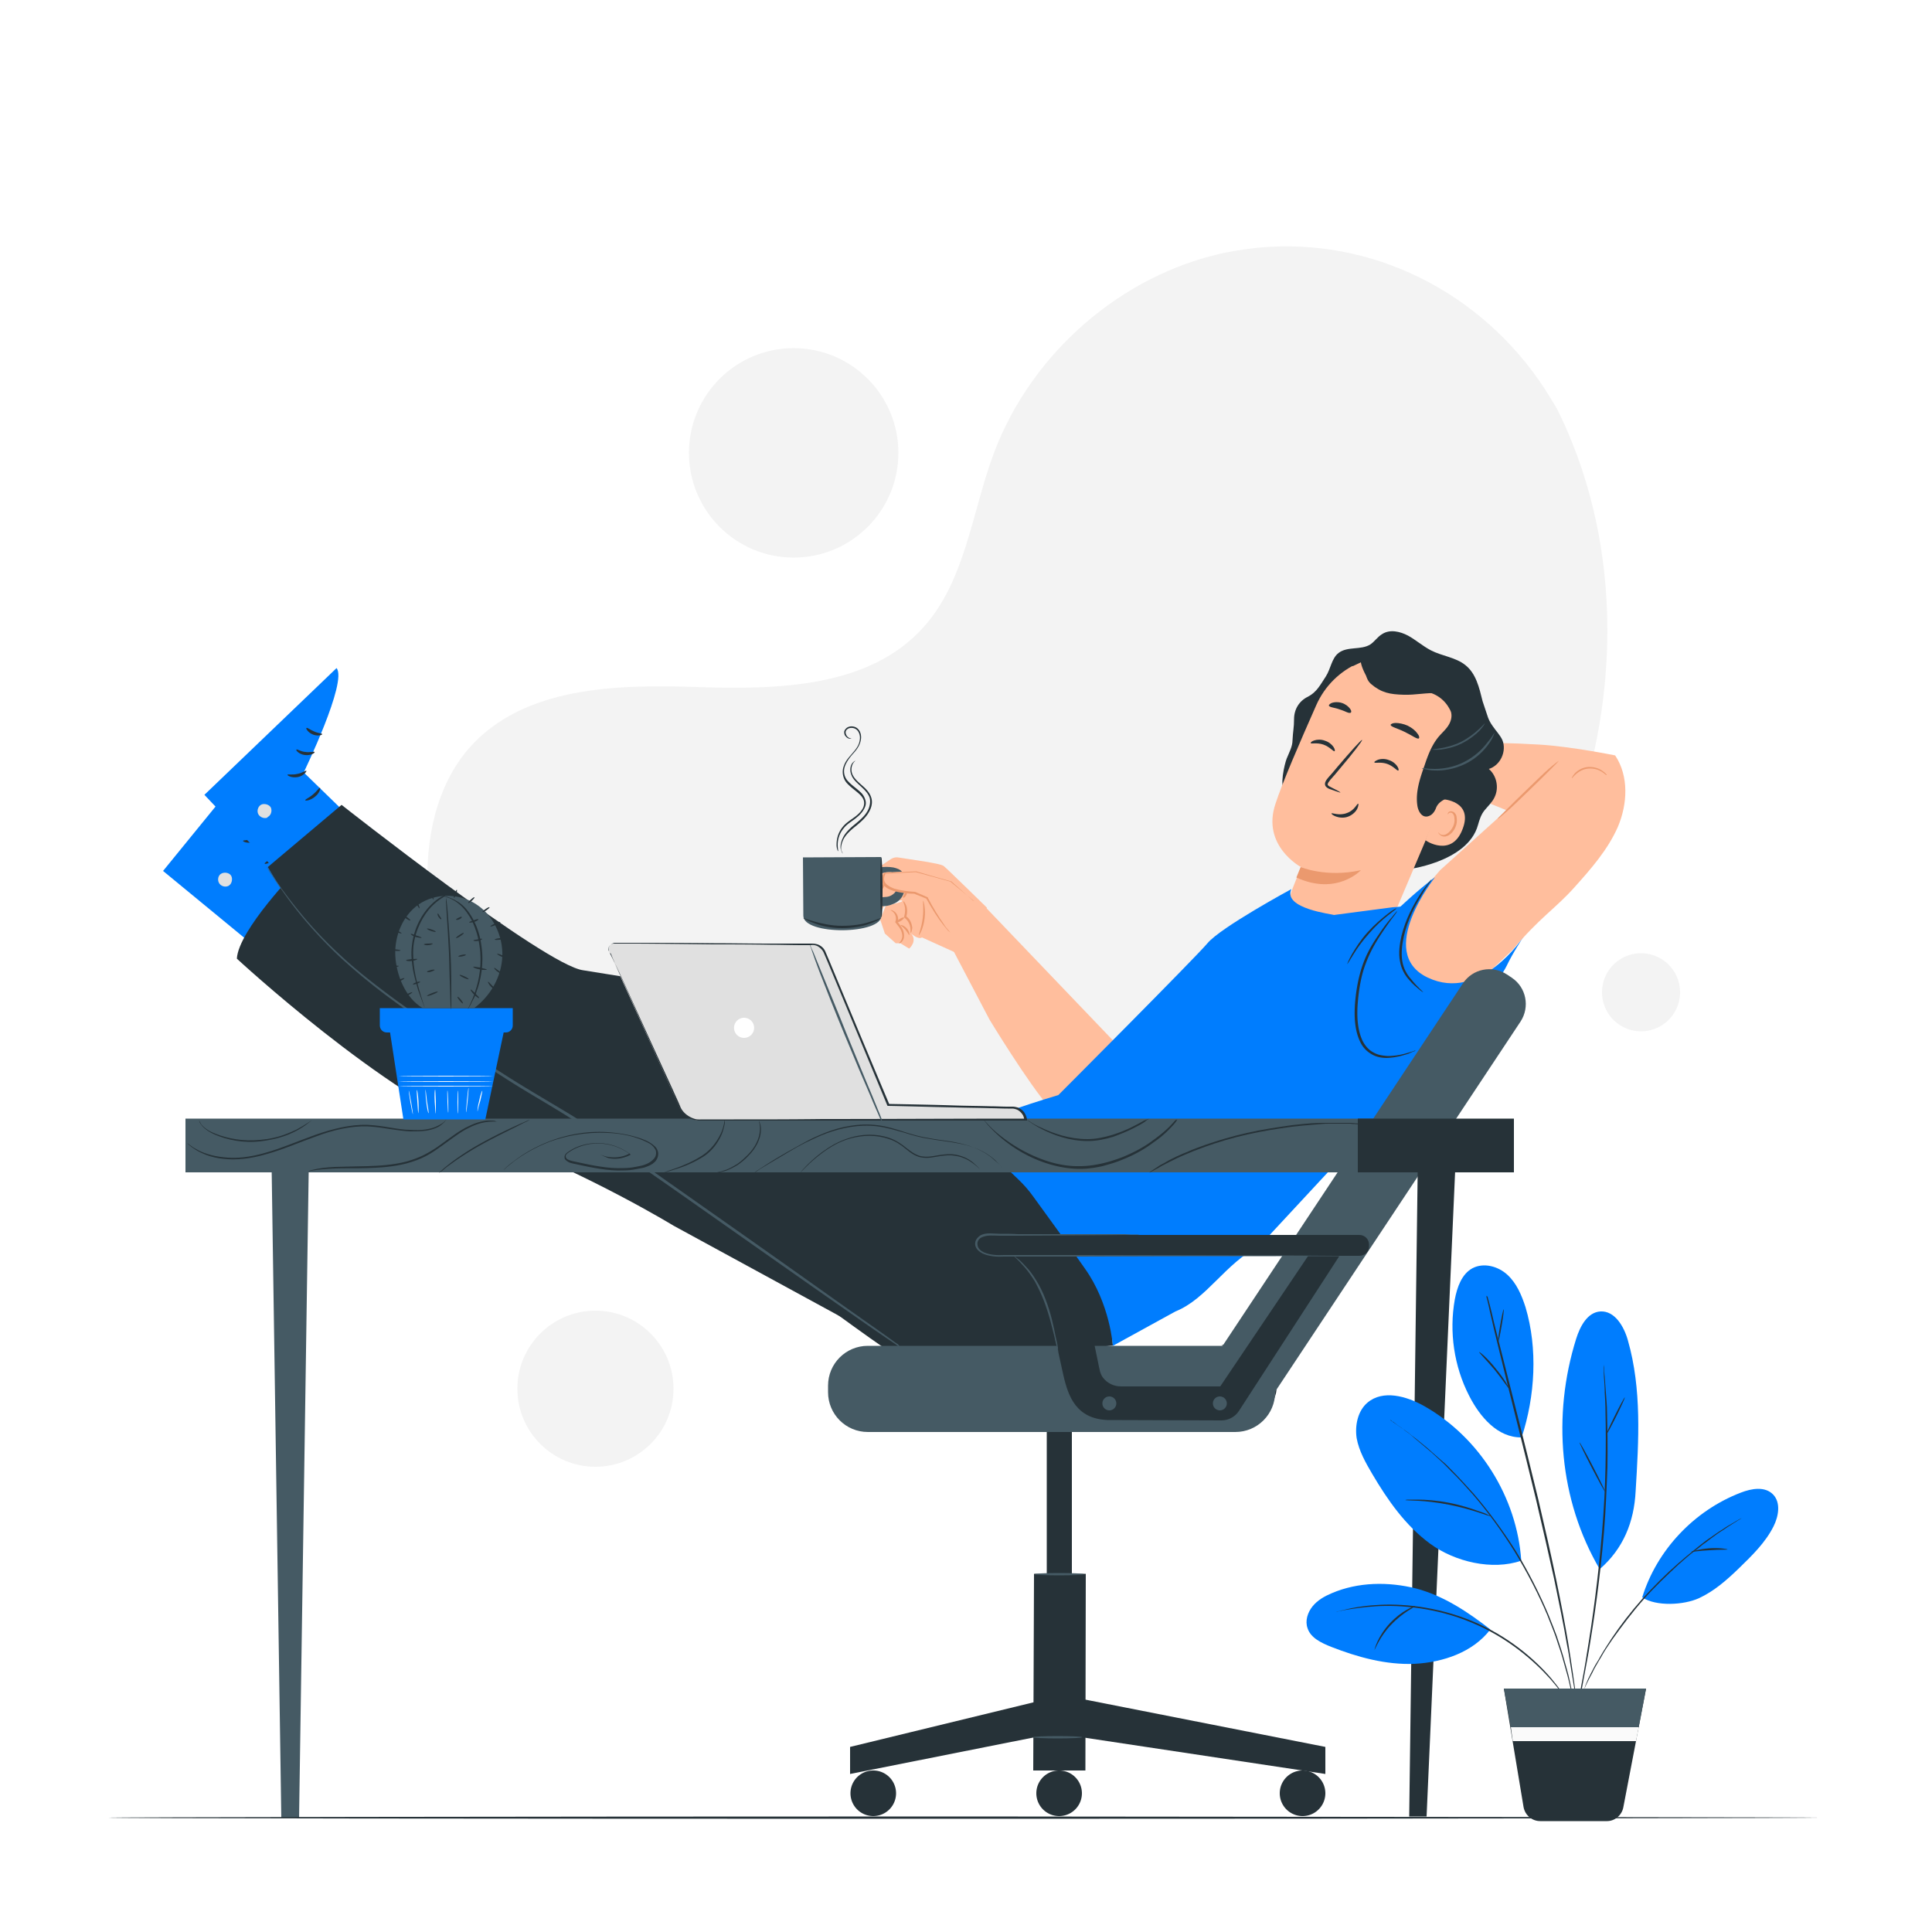 <svg xmlns="http://www.w3.org/2000/svg" xmlns:xlink="http://www.w3.org/1999/xlink" width="300" height="300" fill="none"><path fill="#F3F3F3" d="m241.8 63.54-1.08-1.8c-9.3-15.3-26.04-24.48-43.74-23.4-2.28.12-4.56.48-6.78.9-16.08 3.42-30.06 15.6-35.88 31.14-3.42 9.18-4.38 19.68-10.86 26.94-8.4 9.48-22.74 9.78-35.28 9.36-12.54-.42-26.88-.06-35.28 9.42-5.22 5.94-6.9 14.4-6.48 22.38 1.14 21.06 15.84 39.96 34.5 49.32s40.68 10.2 61.14 6.06c28.62-5.76 55.86-21.66 72.24-46.14 16.5-24.36 20.64-57.72 7.5-84.18Z"/><path fill="#F3F3F3" d="M123.24 86.58c8.981 0 16.26-7.28 16.26-16.26s-7.279-16.26-16.26-16.26c-8.98 0-16.26 7.28-16.26 16.26s7.28 16.26 16.26 16.26Z"/><path fill="#F3F3F3" d="M92.46 227.76c6.694 0 12.12-5.426 12.12-12.12 0-6.694-5.427-12.12-12.12-12.12-6.694 0-12.12 5.426-12.12 12.12 0 6.694 5.426 12.12 12.12 12.12Z"/><path fill="#F3F3F3" d="M254.82 160.14a6.06 6.06 0 1 0 0-12.12 6.06 6.06 0 0 0 0 12.12Z"/><path fill="#FFBE9D" d="M234.84 147.54c4.2-5.04 6.66-6.42 9.66-9.78 2.58-2.88 5.16-5.82 6.72-9.36 1.5-3.54 1.74-7.86-.42-11.1 0 0-6.78-1.38-11.76-1.68-5.04-.3-7.38-.24-7.38-.24l-2.76 8.4 5.04 2.04-10.32 9.3-8.16 9.48 4.02 11.7 5.46.48 9.9-9.24Z"/><path fill="#EB996E" d="M242.04 118.14c0 .06-.48.54-1.32 1.38-.9.9-2.04 2.04-3.3 3.24-1.32 1.26-2.46 2.4-3.36 3.18-.9.78-1.44 1.26-1.5 1.2 0-.06.48-.54 1.32-1.38.9-.9 2.04-2.04 3.3-3.24 1.32-1.26 2.46-2.4 3.36-3.18.9-.78 1.5-1.2 1.5-1.2Z"/><path fill="#EB996E" d="M249.48 120.36c-.06.06-.3-.24-.78-.54-.48-.3-1.2-.54-2.04-.48-.84.06-1.5.48-1.92.84-.42.36-.6.66-.66.66-.06 0 .12-.36.48-.78.42-.42 1.14-.9 2.04-.96.9-.06 1.74.24 2.22.6.54.36.72.66.66.66Z"/><path fill="#263238" d="M231.181 119.4c1.8-.54 2.82-2.76 2.1-4.5-.36-.78-1.02-1.44-1.5-2.16-.3-.42-.54-.84-.72-1.32l-.84-2.52c-.54-2.16-1.02-4.32-2.7-5.64-1.5-1.2-3.6-1.38-5.34-2.28-1.26-.66-2.34-1.62-3.54-2.28-1.26-.66-2.82-1.02-4.02-.24-.72.42-1.2 1.2-1.86 1.62-1.44.9-3.54.24-4.92 1.32-1.08.84-1.2 2.46-1.98 3.66-.84 1.26-1.38 2.4-2.76 3.12-1.38.66-2.16 1.98-2.16 3.48 0 1.32-.18 1.92-.24 3.3 0 .96-.54 1.92-.9 2.82-.36.9-1.14 4.38-.3 4.92l9.06 4.08c2.88 2.82 5.82 5.7 9.54 7.2l.72.96c-.84.12 9.06-.9 10.68-6.84.24-.84.48-1.62 1.02-2.28.54-.66 1.2-1.26 1.56-2.04.72-1.5.3-3.36-.9-4.38Z"/><path fill="#263238" d="M221.641 129.42c1.86-2.22 3.72-4.38 5.16-6.9 1.44-2.46 2.52-5.28 2.58-8.1 0-.42-.12-3.48-.54-3.6-.3-.06-.54 2.58-.78 2.76-2.34 1.8-3.9 4.5-4.8 7.32-.9 2.88-1.38 5.58-1.62 8.52Z"/><path fill="#FFBE9D" d="M203.76 147.9c4.14 1.62 12.54-5.46 12.54-5.46l9.78-23.04c2.94-6.6 1.62-13.8-5.04-16.56l-.66-.24c-6.36-2.22-13.32.78-16.02 6.96-2.52 5.7-5.28 12.06-6.3 15.24-2.22 6.54 3.96 9.84 3.96 9.84s-.6 1.5-1.32 3.36c-1.74 4.26 1.32 9.36 3.06 9.9Z"/><path fill="#EB996E" d="M201.961 134.64s4.02 1.68 9.36.48c0 0-3.72 4.02-10.02 1.14l.66-1.62Z"/><path fill="#263238" d="M203.521 115.38c.06.18.96-.12 1.98.24s1.559 1.14 1.739 1.02c.06-.06.061-.3-.179-.66-.24-.36-.721-.78-1.321-.96-.6-.24-1.259-.18-1.619-.06-.42.12-.6.3-.6.42Z"/><path fill="#263238" d="M213.42 118.38c.06.18.96-.12 1.98.24s1.56 1.14 1.74 1.02c.06-.06.06-.3-.18-.66-.24-.36-.72-.78-1.32-.96a2.53 2.53 0 0 0-1.62-.06c-.48.18-.66.36-.6.42Z"/><path fill="#263238" d="M208.14 123.06c0-.06-.54-.36-1.5-.84-.24-.12-.48-.24-.48-.42s.18-.42.42-.72c.48-.54.96-1.08 1.44-1.68 2.04-2.4 3.6-4.44 3.48-4.5-.12-.06-1.8 1.8-3.84 4.2-.48.6-.96 1.14-1.44 1.68-.18.24-.48.54-.48.96 0 .24.12.42.3.54.12.12.3.18.42.24 1.08.36 1.68.6 1.68.54Z"/><path fill="#263238" d="M210.9 124.8c-.18-.06-.54 1.02-1.74 1.44-1.2.48-2.34-.06-2.4.06-.06.06.18.3.66.48.48.18 1.26.3 1.98 0s1.2-.84 1.38-1.26c.18-.42.18-.72.12-.72Z"/><path fill="#263238" d="M215.94 112.56c0 .3 1.08.54 2.16 1.08 1.14.54 1.98 1.2 2.22 1.02.12-.12.06-.42-.24-.78-.3-.42-.78-.84-1.5-1.2-.66-.3-1.38-.42-1.86-.42-.48 0-.78.18-.78.3Z"/><path fill="#263238" d="M206.341 109.56c.12.3.9.3 1.68.6.84.24 1.5.72 1.74.48.12-.12.06-.36-.18-.66-.24-.3-.66-.66-1.26-.84-.6-.18-1.14-.12-1.5 0-.3.12-.48.3-.48.42Z"/><path fill="#FFBE9D" d="M223.861 124.08c.12 0 4.98.24 3.24 4.68-1.68 4.44-5.76 1.8-5.76 1.68.06-.18 2.52-6.36 2.52-6.36Z"/><path fill="#EB996E" d="m223.32 129.24.18.18c.12.12.3.24.6.24.54 0 1.2-.6 1.56-1.38.18-.42.24-.84.18-1.2 0-.36-.12-.66-.36-.84-.24-.12-.42-.06-.54.06-.12.12-.12.18-.12.18s-.06-.12.06-.3c.06-.06.12-.18.3-.18.12-.06.3 0 .48.06.36.18.54.6.54 1.02.06.42 0 .9-.18 1.32-.36.9-1.14 1.56-1.86 1.5-.36-.06-.54-.24-.66-.36-.18-.18-.18-.3-.18-.3Z"/><path fill="#263238" d="M210.06 103.44c-.54-.66 2.52-2.16 4.56-2.22 3.12-.18 7.44.72 9.6 2.34 2.58 1.98 4.44 4.44 4.86 7.68.42 3.24-.24 6.6-1.56 9.6-.42.9-.9 1.86-1.68 2.46-1.02.72-2.4.9-2.88 2.22-.18.48-.54.96-.96 1.14-1.14.54-1.8-.66-1.92-1.62-.3-2.1.42-4.2 1.14-6.24.48-1.44 1.02-2.88 1.92-4.08.48-.66 1.14-1.2 1.62-1.86.48-.66.78-1.5.54-2.34-.06-.12-.12-.3-.24-.48a5.127 5.127 0 0 0-4.2-2.7c-2.82-.12-7.56-.48-8.34-1.74-1.14-1.86-1.2-2.76-1.2-2.76l-1.26.6Z"/><path fill="#263238" d="M224.22 102.84c-2.1-1.74-4.86-2.82-7.62-2.52-1.44.12-2.94.72-3.84 1.86-.9 1.14-.96 3 .06 3.96l.06.06c1.62 1.38 2.94 1.62 5.1 1.68 1.8.06 3.6-.36 5.34-.24 1.92.12 3.78.78 5.28 1.92-.78-2.52-2.28-4.92-4.38-6.72Z"/><path fill="#455A64" d="M230.58 112.32s-.24.48-.84 1.14c-.6.6-1.56 1.38-2.76 1.98-1.2.6-2.4.84-3.24.96-.84.06-1.38 0-1.38 0 0-.12 2.16-.06 4.5-1.2 2.34-1.2 3.66-2.94 3.72-2.88Z"/><path fill="#455A64" d="M232.081 113.76s-.06.18-.18.48-.36.78-.72 1.26c-.72 1.02-1.92 2.28-3.66 3.12-1.74.84-3.48 1.08-4.74 1.02-.6 0-1.14-.12-1.44-.18-.36-.06-.54-.12-.54-.18s.78.12 1.98.12 2.94-.24 4.56-1.08c1.68-.84 2.88-2.04 3.6-3 .78-.9 1.08-1.56 1.14-1.56Z"/><path fill="#FFBE9D" d="m173.821 162.6-21.24-22.2-4.56 7.2 5.64 10.74s6.12 10.08 9.3 13.62c3.18 3.54 3.42 2.76 3.42 2.76l7.44-12.12Z"/><path fill="#FFBE9D" d="M144.72 133.98c-.06-.06-3.78-.6-5.28-.84-.36-.06-.78.06-1.08.24l-2.22 1.5-1.86 3.9.54.36-.54 3.48s.9.96 1.8-.12 1.62-2.64 1.62-2.64l2.4-.06-.12.24-2.46.66-.84 2.1.72 2.16 1.68 1.5h.72l1.38.84s1.38-1.2.24-2.4c0 0 1.14 1.08 1.74.66l5.04 2.28 3.96-3.84 1.08-3.06s-6.3-6.18-6.72-6.48c-.36-.24-1.8-.48-1.8-.48Z"/><path fill="#EB996E" d="M141.421 144.84c-.06 0 0-.3-.06-.78-.06-.42-.3-1.08-.84-1.5-.06 0-.06-.06-.06-.06l-.12-.06.06-.12c.18-.66.18-1.26.06-1.68-.12-.42-.24-.66-.18-.72 0 0 .24.18.42.66.18.42.24 1.14 0 1.86l-.06-.18c.06 0 .06.06.12.06.66.48.84 1.26.9 1.74-.06.54-.18.78-.24.78Z"/><path fill="#EB996E" d="M139.621 146.46c-.06-.06.3-.24.42-.72.18-.48 0-1.26-.54-1.92-.12-.18-.3-.36-.42-.54l-.06-.06v-.06c.24-.6 0-1.2-.24-1.44-.24-.3-.54-.36-.48-.42 0 0 .3 0 .66.3.36.3.66.96.42 1.68v-.12c.12.18.3.36.42.54.24.36.48.72.54 1.14.06.36.06.78-.06 1.02-.24.54-.66.66-.66.6Z"/><path fill="#EB996E" d="M139.906 142.992c.308-.195.515-.42.462-.505-.053-.084-.346.006-.654.2-.309.195-.516.42-.463.504.053.085.346-.005.655-.199Z"/><path fill="#EB996E" d="M141.18 145.2c-.06 0-.24-.42-.6-.84s-.78-.66-.72-.72c0-.06.54.06.96.54.42.48.42 1.02.36 1.02Z"/><path fill="#EB996E" d="M142.68 145.2c-.06-.06.42-1.14.6-2.64.18-1.44 0-2.64.06-2.7.06 0 .42 1.2.24 2.7-.18 1.62-.84 2.7-.9 2.64Z"/><path fill="#EB996E" d="M137.58 136.62c.06 0 0 .24-.12.6s-.3.78-.72 1.2c-.36.42-.9.66-1.26.72-.36.06-.6-.06-.6-.12s.24 0 .54-.12c.3-.06.72-.3 1.08-.72.36-.36.54-.78.72-1.14.18-.24.3-.42.36-.42Z"/><path fill="#EB996E" d="M140.22 139.38c-.06-.06.06-.24.18-.48s.24-.42.36-.42c.06 0 .12.3-.06.54-.18.36-.42.42-.48.36Z"/><path fill="#455A64" d="m124.681 133.14.06 9.06c0 3.06 12.3 2.94 12.12-.06 0-.18-.06-9.06-.06-9.06l-12.12.06Z"/><path fill="#455A64" d="M136.56 134.7c.72-.12 1.44-.12 2.16 0 .54.12 1.08.3 1.38.72.24.36.3.78.36 1.2.06.78.12 1.62-.24 2.34-.3.66-.9 1.2-1.62 1.44-.66.3-1.44.36-2.16.3v-1.38c.42 0 .84 0 1.32-.06.42-.06.84-.3 1.14-.6.48-.54.54-1.32.48-2.04 0-.3-.06-.6-.24-.78-.24-.3-.66-.42-1.08-.42-.54 0-1.02.12-1.5.3"/><path fill="#263238" d="M132.3 114.6s-.06.06-.24.12c-.18 0-.48-.06-.72-.36a.76.76 0 0 1-.24-.54c-.06-.24.06-.48.24-.66.36-.42 1.08-.48 1.62-.18.6.36.84 1.14.72 1.86-.12.78-.54 1.44-1.08 2.04-.54.6-1.08 1.26-1.38 2.04-.3.78-.18 1.74.48 2.4.6.66 1.38 1.14 2.04 1.8.3.3.54.72.66 1.2s0 .9-.24 1.32c-.42.78-1.08 1.26-1.62 1.68-.6.42-1.14.78-1.5 1.26-.78.9-.96 1.92-.96 2.58 0 .66.12 1.02.06 1.02 0 0-.06-.06-.12-.24a2.35 2.35 0 0 1-.12-.78c0-.66.12-1.74.96-2.76.36-.48.96-.9 1.56-1.32.6-.42 1.2-.9 1.56-1.56.18-.36.24-.72.18-1.08-.06-.36-.3-.72-.6-1.02-.6-.6-1.38-1.08-2.04-1.8-.66-.72-.84-1.86-.48-2.7.3-.9.96-1.5 1.44-2.1.54-.6.96-1.26 1.02-1.92.12-.66-.12-1.38-.6-1.68-.48-.3-1.08-.24-1.38.06-.36.3-.18.78 0 1.02s.48.36.6.36.18-.06.18-.06Z"/><path fill="#FFBE9D" d="m137.4 135.48 4.8-.24 5.46 1.56 6.78 5.82s-5.16 3.84-6.9 2.16c-1.68-1.68-3.66-5.4-3.66-5.4l-1.92-.84c.06 0-6.3 0-4.56-3.06Z"/><path fill="#EB996E" d="M151.321 139.92s-.12-.06-.3-.18c-.18-.18-.42-.36-.72-.6-.66-.54-1.62-1.32-2.7-2.22h.06c-1.56-.42-3.42-.96-5.46-1.5h.06c-1.5.06-3.12.18-4.8.24l.12-.06s0 .06-.06.06c-.3.48-.36 1.08 0 1.5.36.42.9.66 1.38.84 1.08.3 2.16.42 3.12.48h.06c.66.3 1.32.54 1.92.84h.06v.06c.9 1.74 1.8 3.12 2.46 4.08.3.48.6.84.78 1.02.18.24.3.36.3.36s-.12-.12-.36-.3c-.18-.24-.48-.54-.84-1.02-.72-.9-1.62-2.28-2.58-4.02l.06.06c-.6-.24-1.26-.54-1.92-.78h.06c-1.02 0-2.1-.12-3.24-.42-.54-.18-1.14-.42-1.56-.9-.18-.24-.3-.6-.3-.9 0-.36.12-.66.3-.9 0 0 0-.06.06-.06l.06-.06h.12c1.68-.06 3.3-.18 4.8-.24 2.04.6 3.9 1.14 5.46 1.56 1.08.96 1.98 1.74 2.64 2.34.3.24.54.48.72.66.18-.06.24.06.24.06Z"/><path fill="#263238" d="M136.8 142.56s-.12.12-.42.3c-.12.06-.3.18-.54.24-.18.12-.42.18-.72.3-1.08.42-2.64.72-4.38.72-1.74 0-3.3-.36-4.32-.78-.54-.18-.96-.36-1.26-.54-.3-.12-.42-.24-.42-.24 0-.06.66.24 1.74.54 1.08.3 2.58.66 4.26.66 1.68 0 3.24-.24 4.26-.6 1.14-.3 1.74-.66 1.8-.6Z"/><path fill="#263238" d="M136.879 142.441c.1 0 .172-2.096.162-4.681-.01-2.584-.099-4.679-.198-4.679-.099.001-.172 2.096-.162 4.681.01 2.585.099 4.68.198 4.679Z"/><path fill="#263238" d="M130.861 132.54s-.06-.06-.12-.18-.12-.3-.18-.48c-.12-.42 0-1.14.36-1.86.36-.72 1.08-1.44 1.92-2.1.78-.66 1.74-1.44 2.1-2.52.18-.54.24-1.14.06-1.62-.18-.48-.54-.9-.9-1.26-.72-.72-1.56-1.32-1.86-2.1-.36-.78-.18-1.5.06-1.86.12-.18.3-.3.36-.36.12-.06.18-.06.18-.06s-.24.12-.42.48a1.93 1.93 0 0 0 0 1.74c.36.72 1.08 1.26 1.86 1.98.36.36.78.84.96 1.38.24.6.18 1.26-.06 1.86-.48 1.2-1.44 1.98-2.22 2.64-.84.66-1.5 1.26-1.92 1.98-.36.66-.48 1.32-.42 1.74.12.36.24.54.24.6Z"/><path fill="#007DFE" d="m51.9 138.72-11.7-8.82s5.04-14.82 3.06-16.68l-17.94 22.02 17.64 14.52 8.94-11.04Z"/><path fill="url(#a)" d="M25.273 113.145h26.64v36.72h-26.64z"/><path fill="#E0E0E0" d="M35.64 137.46c-.48.36-1.2.24-1.56-.24-.36-.48-.24-1.2.18-1.5.48-.36 1.32-.24 1.62.24.3.48.12 1.32-.36 1.56"/><path fill="url(#b)" d="M25.273 113.145h18.72v23.616h-18.72z"/><path fill="#263238" d="M40.62 129.6c-.12-.06-.6.42-1.38.66-.78.24-1.44.18-1.5.3-.06.12.72.48 1.68.18.9-.3 1.32-1.08 1.2-1.14Z"/><path fill="#263238" d="M41.52 126.54c-.06-.12-.66.18-1.38.18-.78 0-1.32-.3-1.38-.18-.12.06.48.66 1.38.66.96 0 1.5-.6 1.38-.66Z"/><path fill="#263238" d="M39.84 122.94c-.12.06.3.66 1.14.9.84.18 1.44-.12 1.38-.24-.06-.12-.6-.06-1.26-.24s-1.14-.54-1.26-.42Z"/><path fill="#263238" d="M43.08 131.94c-.12-.06-.36.6-.9 1.14-.54.6-1.14.9-1.08 1.02 0 .12.78 0 1.44-.72.6-.66.66-1.44.54-1.44Z"/><path fill="#007DFE" d="m57.66 130.14-10.5-10.2s6.84-14.1 5.1-16.2l-20.52 19.68 15.66 16.56 10.26-9.84Z"/><path fill="#E0E0E0" d="M41.64 126.9c-.48.3-1.2.06-1.5-.42-.3-.48-.12-1.2.36-1.5.48-.3 1.32-.06 1.56.42.24.54 0 1.32-.6 1.5"/><path fill="url(#c)" d="M31.608 103.641h21.024v21.456H31.608z"/><path fill="#263238" d="M47.58 119.7c-.12-.12-.66.36-1.44.48-.78.18-1.44 0-1.5.12-.06.12.66.54 1.62.36.9-.18 1.38-.9 1.32-.96Z"/><path fill="#263238" d="M48.84 116.76c-.06-.12-.66.12-1.44 0-.72-.06-1.26-.48-1.38-.36-.12.06.36.72 1.32.84.96.12 1.62-.36 1.5-.48Z"/><path fill="#263238" d="M47.58 113.04c-.12.06.24.72 1.02 1.02.78.3 1.44.06 1.44-.06s-.6-.12-1.26-.42c-.6-.24-1.08-.66-1.2-.54Z"/><path fill="#263238" d="M49.68 122.34c-.12-.06-.48.54-1.08 1.02-.6.54-1.2.72-1.2.9 0 .12.78.06 1.5-.54.78-.6.9-1.38.78-1.38Z"/><path fill="#263238" d="M53.04 124.98s31.56 24.9 37.5 25.68l6.72 1.08 13.5 5.82 41.7 21.96 13.08 9.12 6.72 12.66.54 7.62s-30.18 3.66-34.62.96c-4.44-2.7-42.48-31.14-44.46-33.36-1.98-2.22-37.86-17.28-52.14-41.88l11.46-9.66Z"/><path fill="#263238" d="M36.78 148.86s22.92 21.24 38.94 27.42c16.02 6.18 28.86 14.04 28.86 14.04l26.88 14.64 34.56-15.6-6.84-12.24-56.1-13.2-56.94-28.86s-9.12 9.36-9.36 13.8Z"/><path fill="#263238" d="M150.54 195.84c2.58-4.68 8.04-7.62 13.38-7.2Z"/><path fill="#263238" d="M153.6 183.42c1.02 2.94-.06 6.48-2.52 8.46Z"/><path fill="#455A64" d="M133.74 169.32s.24.06.66.3c.42.18.96.48 1.68.84 1.44.78 3.36 1.86 5.4 3.12 2.1 1.26 3.9 2.52 5.22 3.42.66.48 1.2.84 1.56 1.14.36.3.54.42.54.42s-.24-.12-.6-.36c-.42-.3-.96-.6-1.62-1.02-1.32-.9-3.18-2.04-5.28-3.36-2.1-1.26-3.96-2.4-5.34-3.18-.66-.36-1.2-.72-1.62-.96-.36-.18-.6-.36-.6-.36Z"/><path fill="#455A64" d="M139.8 209.22s-.12-.06-.3-.18-.42-.3-.78-.54c-.72-.48-1.68-1.14-3-2.04-2.58-1.8-6.3-4.38-10.92-7.62s-10.08-7.08-16.14-11.34c-3.06-2.16-6.24-4.38-9.54-6.66-1.68-1.14-3.36-2.34-5.04-3.54-1.68-1.2-3.42-2.4-5.28-3.54-3.6-2.28-7.26-4.32-10.68-6.54-3.42-2.16-6.6-4.38-9.66-6.54-3-2.16-5.94-4.2-8.58-6.18a94.401 94.401 0 0 1-7.08-5.88c-4.08-3.84-6.96-7.44-8.76-10.02-.48-.66-.84-1.2-1.2-1.74-.36-.48-.6-.96-.84-1.26-.24-.36-.36-.6-.48-.78-.12-.18-.18-.3-.18-.3s.06.06.18.24.3.42.54.78c.24.36.48.78.84 1.26s.72 1.08 1.2 1.68c1.86 2.52 4.68 6.12 8.82 9.9 2.04 1.92 4.44 3.84 7.08 5.82 2.64 1.98 5.52 3.96 8.58 6.12 3.06 2.1 6.24 4.32 9.66 6.48 3.36 2.16 7.02 4.26 10.68 6.48 1.8 1.14 3.6 2.34 5.28 3.54 1.68 1.2 3.36 2.4 5.04 3.54 3.3 2.34 6.48 4.56 9.54 6.72 6.06 4.26 11.52 8.1 16.08 11.34 4.56 3.24 8.28 5.88 10.86 7.68 1.26.9 2.28 1.62 2.94 2.1.3.24.6.42.78.54.3.36.36.48.36.48Z"/><path fill="#007DFE" d="M200.521 138.06s-10.98 5.94-13.02 8.4c-1.92 2.28-23.16 23.58-23.16 23.58s-13.74 4.08-13.2 5.22c.96 2.1 4.86 5.88 6.9 7.8.9.84 1.74 1.8 2.46 2.82 1.74 2.4 5.16 7.08 7.92 11.04 3.96 5.52 4.38 12.06 4.38 12.06l9.72-5.34c4.92-1.98 7.68-7.44 13.08-10.2l16.32-17.58 4.979-10.14 1.68-25.02-2.34.18-9.119 1.2c-.06-.12-7.98-.96-6.6-4.02Z"/><path fill="#007DFE" d="m209.341 144.66 7.5-3.3s3.18-3.06 6-5.16c0 0-9.36 11.7-1.14 15.6 8.22 3.9 14.88-6.36 14.88-6.36s-1.68 2.52-2.64 4.56c-.96 1.98-5.82 8.34-5.82 8.34s-.12 3.12-2.94 6.36-5.94 8.52-8.46 9.9c-2.52 1.38-8.1 3.84-8.1 3.84s-1.86-8.82-1.02-18.42c.78-9.72 1.74-15.36 1.74-15.36Z"/><path fill="#263238" d="M220.981 154.08s-.24-.12-.66-.48c-.36-.3-.96-.78-1.56-1.5-.6-.66-1.2-1.68-1.38-2.88-.24-1.2-.06-2.58.24-3.9.66-2.7 1.92-4.92 2.88-6.42.48-.78.96-1.32 1.26-1.74.3-.42.48-.6.54-.6 0 0-.12.24-.42.66-.3.42-.72 1.02-1.14 1.8-.96 1.5-2.16 3.72-2.76 6.42-.3 1.32-.42 2.64-.24 3.78.18 1.14.72 2.1 1.32 2.76 1.08 1.38 1.98 2.04 1.92 2.1Z"/><path fill="#263238" d="M219.841 163.14s-.12.06-.3.12-.48.18-.84.36c-.78.24-1.86.6-3.36.66-.72 0-1.56-.12-2.28-.54a4.27 4.27 0 0 1-1.86-1.98c-.84-1.74-.96-3.9-.78-6.12.18-2.16.6-4.26 1.26-6.06.66-1.8 1.56-3.24 2.4-4.44.78-1.2 1.5-2.1 2.04-2.7.24-.3.42-.54.6-.72.12-.18.24-.24.24-.24s-.06.12-.18.3-.3.42-.54.72c-.48.66-1.14 1.56-1.92 2.76-.78 1.2-1.62 2.64-2.28 4.44-.66 1.74-1.02 3.78-1.2 5.94-.18 2.16-.06 4.26.72 5.94.42.84 1.02 1.5 1.74 1.86.72.42 1.5.48 2.16.54 1.38 0 2.52-.3 3.3-.54.36-.12.66-.18.9-.3h.18Z"/><path fill="#263238" d="M216.841 141.06c0 .06-.48.42-1.32 1.08-.84.66-1.92 1.62-2.94 2.82-1.08 1.2-1.92 2.4-2.46 3.3-.54.9-.9 1.44-.9 1.44-.06 0 .18-.6.72-1.56.54-.9 1.32-2.16 2.4-3.36 1.08-1.2 2.22-2.16 3.06-2.82.84-.66 1.38-.96 1.44-.9Z"/><path fill="url(#d)" d="M209.017 140.937h8.496v19.872h-8.496z"/><path fill="url(#e)" d="M215.784 137.193h6.048v17.856h-6.048z"/><path fill="url(#f)" d="M156.889 181.977h49.248v4.896h-49.248z"/><path fill="#263238" d="m189.66 208.92.54-.18c.36-.06.84-.12 1.5-.06 1.26.12 3 .72 4.38 2.1.66.66 1.26 1.38 1.62 2.16.36.78.54 1.5.54 2.16 0 .66-.06 1.14-.18 1.5l-.18.54c-.06 0 .18-.78.12-1.98-.06-.6-.24-1.32-.6-2.04s-.9-1.44-1.56-2.1c-1.32-1.32-3-1.92-4.2-2.1-1.26-.12-1.98.06-1.98 0Z"/><path fill="#455A64" d="M191.82 222.36h-57.06c-3.42 0-6.18-2.76-6.18-6.18v-1.02c0-3.42 2.76-6.18 6.18-6.18h57.06c3.42 0 6.18 2.76 6.18 6.18v1.02c0 3.42-2.76 6.18-6.18 6.18Z"/><path fill="#455A64" d="m187.8 220.98.72.48c2.28 1.5 5.34.9 6.84-1.38l40.74-61.44c1.5-2.28.9-5.34-1.38-6.84l-.72-.48c-2.28-1.5-5.34-.9-6.84 1.38l-40.74 61.44c-1.5 2.28-.9 5.34 1.38 6.84Z"/><path fill="#263238" d="M157.14 195c.12 0 4.2 4.02 5.16 6.72s2.22 9.3 2.82 11.82c.78 3.42 2.04 6.72 6.78 6.96l17.76.06c1.08 0 2.1-.54 2.7-1.44l15.6-24.06h-4.86l-13.62 20.22h-15.42c-1.08 0-2.1-.48-2.76-1.32-.24-.3-.36-.6-.48-.96-.36-1.38-1.56-8.58-3.06-11.76-1.5-3.12-3.54-6.24-3.54-6.24h-7.08Z"/><path fill="#455A64" d="M172.26 219a1.08 1.08 0 1 0-.001-2.161 1.08 1.08 0 0 0 .001 2.161Z"/><path fill="#455A64" d="M189.42 219a1.08 1.08 0 1 0-.001-2.161 1.08 1.08 0 0 0 .001 2.161Z"/><path fill="#263238" d="M211.08 195h-58.02c-.84 0-1.5-.66-1.5-1.5v-.24c0-.84.66-1.5 1.5-1.5h58.02c.84 0 1.5.66 1.5 1.5v.24c.06.84-.66 1.5-1.5 1.5Z"/><path fill="#455A64" d="M176.94 191.7h-.6c-.42 0-1.02 0-1.74.06-1.56 0-3.72.06-6.48.06-2.76 0-6.12.06-9.9.06h-2.94c-.96 0-2.04-.18-2.94.3-.42.24-.66.72-.54 1.2.06.48.48.84.96 1.08.96.42 2.1.48 3.18.42h11.76c11.88 0 22.62.06 30.42.06 3.9 0 7.02.06 9.24.06h3.42-3.42c-2.22 0-5.34 0-9.24.06-7.8 0-18.54 0-30.42.06h-11.76c-1.14.06-2.28 0-3.36-.48-.48-.24-1.02-.66-1.14-1.26 0-.12-.06-.3 0-.42 0-.18.06-.3.12-.42.12-.24.36-.48.6-.66.48-.3 1.02-.36 1.56-.36s1.02.06 1.5.06c1.02 0 1.98 0 2.88.06H176.64c.24.06.3.06.3.06Z"/><path fill="#455A64" d="M164.34 210s-.12-.24-.18-.66c-.12-.48-.3-1.08-.42-1.74-.36-1.44-.84-3.54-1.68-5.7-.42-1.08-.9-2.04-1.38-2.94-.54-.84-1.02-1.56-1.56-2.16-.96-1.14-1.74-1.74-1.68-1.8 0 0 .18.12.54.42.36.24.78.66 1.32 1.26.54.54 1.08 1.26 1.62 2.16.54.84 1.02 1.86 1.44 2.94.84 2.16 1.26 4.26 1.56 5.76.18.72.3 1.32.36 1.74 0 .48.06.72.06.72Z"/><path fill="#263238" d="M166.44 222.36h-3.9v48.78h3.9v-48.78Z"/><path fill="#263238" d="m165.6 263.34 40.2 7.92v4.2l-40.2-6.06v-6.06Z"/><path fill="#263238" d="M202.26 282a3.54 3.54 0 1 0 0-7.08 3.54 3.54 0 0 0 0 7.08Z"/><path fill="#263238" d="M164.58 263.34 132 271.26v4.2l32.58-6.48v-5.64Z"/><path fill="#263238" d="M135.6 282a3.54 3.54 0 1 0 0-7.08 3.54 3.54 0 0 0 0 7.08Z"/><path fill="#263238" d="M164.46 282a3.54 3.54 0 1 0 0-7.08 3.54 3.54 0 0 0 0 7.08Z"/><path fill="#263238" d="M168.54 274.92h-8.1l.12-30.54h8.04l-.06 30.54Z"/><path fill="#455A64" d="M164.46 244.62c2.121 0 3.84-.081 3.84-.18 0-.099-1.719-.18-3.84-.18-2.121 0-3.84.081-3.84.18 0 .099 1.719.18 3.84.18Z"/><path fill="#455A64" d="M164.22 269.94c2.121 0 3.84-.081 3.84-.18 0-.099-1.719-.18-3.84-.18-2.121 0-3.84.081-3.84.18 0 .099 1.719.18 3.84.18Z"/><path fill="#455A64" d="M219.96 173.7H28.8v8.34h191.16v-8.34Z"/><path fill="#263238" d="M69.3 173.82s0 .06-.06.12-.12.12-.18.24c-.18.18-.48.48-.96.78-.48.24-1.08.48-1.86.6s-1.62.12-2.58.12c-.96-.06-1.98-.18-3.12-.36-1.08-.18-2.28-.36-3.54-.42-2.52-.06-5.22.54-7.92 1.56-2.7.96-5.28 2.1-7.74 2.76-1.2.36-2.4.6-3.54.72-1.14.12-2.16.12-3.12 0-1.92-.18-3.36-.84-4.26-1.38-.9-.54-1.32-1.02-1.32-1.02s.06 0 .12.06.18.12.24.18c.24.18.54.42 1.02.66.9.54 2.4 1.08 4.26 1.26.96.12 1.98.12 3.06 0s2.28-.36 3.48-.72c2.4-.66 4.98-1.8 7.68-2.76 2.76-.96 5.46-1.62 8.04-1.56 1.26.06 2.46.24 3.54.42s2.16.36 3.06.36c.96.06 1.8.06 2.52-.06s1.38-.3 1.8-.54c1.08-.48 1.38-1.02 1.38-1.02Z"/><path fill="#263238" d="M48.42 173.94s-.18.18-.6.48c-.36.3-.96.72-1.74 1.14-.78.42-1.74.84-2.88 1.14-1.14.3-2.4.54-3.72.6-2.7.12-5.1-.6-6.66-1.38-.78-.42-1.32-.9-1.62-1.32-.12-.18-.24-.36-.24-.48-.06-.12-.06-.18-.06-.18s.12.24.36.66c.3.36.84.84 1.62 1.2 1.56.72 3.96 1.38 6.6 1.26 1.32-.06 2.58-.24 3.66-.54 1.08-.3 2.04-.72 2.82-1.08.78-.42 1.38-.78 1.74-1.02.48-.3.72-.48.72-.48Z"/><path fill="#263238" d="M93.24 179.28s.12.06.3.12.48.18.9.24c.78.12 2.04.18 3.36-.54v.12c-1.02-.78-2.46-1.44-4.14-1.62-1.68-.18-3.72.18-5.4 1.38-.18.12-.42.3-.42.54 0 .24.12.42.36.54.24.12.48.18.72.24s.54.12.84.18c1.08.24 2.22.48 3.42.66 1.14.18 2.4.3 3.6.24.6 0 1.26-.06 1.86-.18l.9-.18c.3-.06.6-.18.9-.3.42-.18.84-.48 1.14-.84.3-.36.36-.84.24-1.26-.18-.42-.54-.78-.9-1.02-.42-.24-.84-.42-1.26-.6-1.74-.72-3.6-1.02-5.28-1.08-3.48-.18-6.6.48-9.06 1.38-2.46.96-4.26 2.1-5.46 3-.6.48-1.02.78-1.32 1.08-.12.12-.24.24-.36.3l-.12.12.12-.12.3-.3c.3-.3.72-.66 1.32-1.08 1.14-.9 3-2.1 5.46-3.06s5.64-1.68 9.12-1.44c1.74.12 3.6.42 5.4 1.08.42.18.9.36 1.32.66.42.3.84.6 1.02 1.14.18.48.06 1.08-.24 1.5-.3.42-.78.72-1.26.9-.3.12-.6.24-.96.3-.3.06-.6.12-.96.18-.6.12-1.26.18-1.86.18-1.26.06-2.46-.06-3.66-.24-1.2-.18-2.34-.42-3.42-.66-.3-.06-.54-.12-.84-.18-.24-.06-.54-.12-.78-.3-.12-.06-.24-.18-.36-.3s-.12-.3-.12-.48c.06-.36.3-.54.48-.66 1.74-1.26 3.78-1.56 5.52-1.38 1.74.18 3.18.9 4.2 1.68l.06.06-.06.06c-1.38.72-2.64.66-3.42.48-.78-.3-1.2-.54-1.2-.54Z"/><path fill="#263238" d="M117.84 174.06s.12.12.18.42c.12.3.18.72.12 1.26-.06 1.08-.72 2.52-1.86 3.66-.54.6-1.14 1.08-1.74 1.5-.6.36-1.2.66-1.68.84-.48.18-.9.24-1.2.3-.3.06-.48.06-.48.06 0-.06.66-.12 1.62-.48.48-.18 1.02-.48 1.62-.84.54-.36 1.14-.9 1.68-1.44 1.14-1.14 1.74-2.46 1.86-3.48.18-1.2-.18-1.8-.12-1.8Z"/><path fill="#263238" d="M152.159 181.62s-.24-.36-.9-.84c-.6-.48-1.62-1.14-3-1.32-.72-.12-1.44-.06-2.28.06-.84.12-1.68.36-2.64.24-.96-.06-1.86-.66-2.64-1.32s-1.68-1.26-2.64-1.56c-2.04-.72-4.14-.6-5.94-.12-1.8.48-3.24 1.38-4.38 2.22-1.14.84-1.98 1.62-2.52 2.16l-.66.66-.24.24s.06-.12.18-.24c.12-.18.36-.36.6-.66.54-.54 1.38-1.38 2.52-2.22 1.14-.84 2.58-1.74 4.44-2.28 1.8-.54 3.96-.66 6.06.06 1.02.36 1.92.96 2.7 1.62.78.6 1.62 1.2 2.52 1.26.9.12 1.8-.12 2.64-.24.84-.12 1.62-.18 2.34-.06 1.44.24 2.46.9 3 1.44.66.54.84.9.84.9Z"/><path fill="#263238" d="M182.82 173.82s-.06.12-.18.3-.36.48-.66.78c-.6.66-1.5 1.56-2.82 2.46-1.26.96-2.88 1.92-4.86 2.7-.96.42-2.04.72-3.12 1.02-1.08.24-2.28.42-3.48.42-2.4 0-4.68-.6-6.6-1.38a21.07 21.07 0 0 1-4.8-2.76 20.48 20.48 0 0 1-2.76-2.52c-.3-.3-.48-.6-.66-.78-.12-.18-.24-.3-.24-.3s.12.06.24.24c.18.18.36.42.66.72.6.66 1.56 1.5 2.82 2.4 1.26.9 2.88 1.86 4.8 2.64s4.14 1.38 6.54 1.32c1.2 0 2.34-.18 3.42-.42s2.16-.6 3.12-.96c1.92-.78 3.54-1.68 4.8-2.64 1.26-.9 2.22-1.74 2.82-2.4.3-.3.54-.6.66-.72.24-.06.3-.12.3-.12Z"/><path fill="#263238" d="M178.44 173.7s-.06.06-.18.12-.3.18-.48.36c-.42.3-1.08.66-1.92 1.08-.84.42-1.86.84-3 1.26-1.2.36-2.52.66-3.96.66-2.88 0-5.34-.96-7.02-1.8-.84-.42-1.5-.84-1.92-1.14-.24-.12-.36-.3-.48-.36s-.18-.12-.18-.12.24.12.66.42c.42.3 1.08.66 1.92 1.02 1.68.78 4.14 1.68 6.96 1.68 1.38 0 2.7-.3 3.9-.66 1.14-.36 2.16-.78 3-1.2.84-.42 1.5-.78 1.92-1.02.54-.18.78-.3.78-.3Z"/><path fill="#263238" d="M211.86 174.6h-.36c-.3 0-.66 0-1.08-.06-.24 0-.48 0-.78-.06H206.46c-.42 0-.84 0-1.32.06-.48.06-.9.06-1.44.12-.96.06-1.98.18-3.12.3-2.16.3-4.5.66-6.9 1.2-2.4.54-4.56 1.2-6.42 1.86-.9.36-1.86.66-2.64 1.02-.42.18-.78.3-1.14.48-.36.18-.72.3-1.02.48-.66.3-1.2.6-1.68.84-.24.12-.48.24-.66.36-.18.12-.36.24-.54.3-.3.18-.54.3-.78.42-.18.12-.3.18-.3.12 0 0 .06-.06.24-.18s.42-.3.72-.48l.54-.36c.18-.12.42-.24.66-.36.48-.3 1.02-.6 1.68-.9.3-.18.66-.3 1.02-.48s.78-.3 1.14-.48c.78-.36 1.68-.66 2.64-1.02 1.92-.66 4.08-1.32 6.48-1.86 2.4-.54 4.8-.9 6.96-1.2 1.08-.12 2.16-.24 3.12-.3.48 0 .96-.06 1.44-.06h4.56c.3 0 .54.06.78.06.42.06.78.06 1.08.06.18.06.3.06.3.12Z"/><path fill="#263238" d="M155.64 181.44s-.3-.54-1.08-1.26-2.04-1.62-3.84-2.16c-.9-.3-1.92-.48-3-.66-1.08-.18-2.28-.3-3.54-.54-1.26-.18-2.52-.54-3.84-.96-1.32-.36-2.64-.78-4.08-.96-2.88-.36-5.58.24-7.92 1.08-1.14.42-2.22.96-3.24 1.44-.96.48-1.92 1.02-2.7 1.5-1.62.96-2.94 1.74-3.84 2.28-.42.24-.78.48-1.02.66-.12.06-.18.12-.3.18-.06.06-.12.06-.12.06l.06-.06c.06-.06.18-.12.24-.18.24-.18.6-.36 1.02-.66.9-.6 2.16-1.38 3.84-2.34.84-.48 1.74-.96 2.7-1.5.96-.54 2.04-1.02 3.24-1.5 2.34-.9 5.1-1.5 8.04-1.14 1.44.18 2.82.6 4.08 1.02 1.32.42 2.58.78 3.78.96 1.2.24 2.4.36 3.48.54 1.08.18 2.1.42 3 .72 1.8.6 3.12 1.5 3.84 2.22.96.72 1.2 1.26 1.2 1.26Z"/><path fill="#263238" d="M112.56 173.82v.54c-.06.36-.18.84-.36 1.44-.42 1.14-1.32 2.7-2.94 3.78a17.872 17.872 0 0 1-4.38 1.98c-.6.18-1.08.36-1.38.42-.36.06-.54.12-.54.12s.18-.06.48-.18c.36-.12.84-.3 1.38-.48 1.14-.42 2.7-1.02 4.26-2.04 1.56-1.02 2.46-2.52 2.94-3.6.48-1.2.48-1.98.54-1.98Z"/><path fill="#263238" d="M68.16 182.1s.18-.18.48-.42c.3-.3.78-.66 1.38-1.14 1.2-.9 2.88-2.04 4.86-3.12a81.811 81.811 0 0 1 6.78-3.3c.36-.18.6-.24.6-.24s-.18.12-.54.3c-.42.18-.96.48-1.56.78-1.32.66-3.18 1.56-5.16 2.64s-3.72 2.22-4.86 3.06c-.6.42-1.08.78-1.38 1.08-.36.24-.54.36-.6.36Z"/><path fill="#263238" d="M77.22 174.18s-.42-.06-1.26 0c-.78.06-1.92.3-3.18.96-1.26.6-2.64 1.68-4.14 2.76-.78.54-1.56 1.14-2.52 1.62-.9.48-1.92.84-3 1.14-2.1.54-4.2.66-6.12.72-1.86.06-3.6 0-4.98.06-1.44.06-2.58.18-3.36.3-.42.06-.72.12-.9.18-.18.06-.3.06-.3.06s.12-.06.3-.12.48-.12.9-.24c.78-.18 1.92-.36 3.36-.42s3.12-.06 5.04-.12c1.86-.06 3.96-.18 6.06-.72 1.02-.3 2.04-.66 2.94-1.14.9-.48 1.74-1.02 2.46-1.56 1.5-1.08 2.88-2.16 4.2-2.76 1.32-.66 2.46-.9 3.24-.9.42 0 .72 0 .9.06.24.12.36.12.36.12Z"/><path fill="#455A64" d="M46.44 282.24h-2.76l-1.5-100.8h5.76l-1.5 100.8Z"/><path fill="#263238" d="M221.519 282.06h-2.7l1.32-100.32h5.82l-4.44 100.32Z"/><path fill="#263238" d="M235.08 173.7h-24.24v8.34h24.24v-8.34Z"/><path fill="#007DFE" d="m60.42 159.36 2.22 14.46h12.72l3-14.22-17.94-.24Z"/><path fill="#FAFAFA" d="M69.24 168.72c4.044 0 7.32-.027 7.32-.06s-3.276-.06-7.32-.06c-4.042 0-7.32.027-7.32.06s3.278.06 7.32.06Z"/><path fill="#FAFAFA" d="M69.24 168c4.044 0 7.32-.027 7.32-.06s-3.276-.06-7.32-.06c-4.042 0-7.32.027-7.32.06s3.278.06 7.32.06Z"/><path fill="#FAFAFA" d="M69.24 167.16c4.044 0 7.32-.027 7.32-.06s-3.276-.06-7.32-.06c-4.042 0-7.32.027-7.32.06s3.278.06 7.32.06Z"/><path fill="#FAFAFA" d="M64.108 173.014c.033-.006-.083-.831-.259-1.843-.175-1.012-.344-1.828-.377-1.822-.032.005.084.831.26 1.843.175 1.012.344 1.828.376 1.822Z"/><path fill="#FAFAFA" d="M64.98 172.86c-.06 0-.12-.78-.18-1.8-.06-.96-.12-1.8-.06-1.8s.18.78.24 1.74c.06 1.02 0 1.86 0 1.86Z"/><path fill="#FAFAFA" d="M66.54 172.86c-.06 0-.24-.78-.36-1.8s-.12-1.86-.12-1.86c.06 0 .12.84.24 1.8.18 1.02.3 1.8.24 1.86Z"/><path fill="#FAFAFA" d="M67.68 172.92c-.06 0-.12-.84-.18-1.86s0-1.86.06-1.86.06.84.12 1.86v1.86Z"/><path fill="#FAFAFA" d="M69.597 172.795c.033-.001.033-.78 0-1.741-.032-.96-.085-1.738-.118-1.737-.033.001-.034.781-.001 1.741.032.961.086 1.738.119 1.737Z"/><path fill="#FAFAFA" d="M71.153 171.127c.008-.994-.012-1.8-.045-1.801-.033 0-.067.806-.075 1.8-.008.994.012 1.8.046 1.8.033.001.066-.805.074-1.799Z"/><path fill="#FAFAFA" d="M72.628 170.822c.103-1.056.159-1.914.126-1.917-.033-.003-.143.85-.245 1.905-.103 1.055-.159 1.914-.126 1.917.033.003.143-.85.245-1.905Z"/><path fill="#FAFAFA" d="M74.161 172.56c-.06 0 0-.72.24-1.62.18-.9.42-1.56.48-1.56s-.12.72-.3 1.56c-.3.9-.42 1.62-.42 1.62Z"/><path fill="#007DFE" d="M58.98 156.54v2.7c0 .6.48 1.08 1.08 1.08h18.48c.6 0 1.08-.48 1.08-1.08v-2.7H58.98Z"/><path fill="url(#g)" d="M60.553 160.233h17.712v2.304H60.553z"/><path fill="#455A64" d="M65.64 156.54c-2.7-1.56-4.14-5.22-4.26-8.22-.12-3 1.14-6.12 3.6-7.86 2.58-1.8 6.3-1.8 8.94-.06 2.64 1.68 4.2 4.92 4.08 8.1-.12 3.18-1.86 6.18-4.38 8.04"/><path fill="#263238" d="M70.02 156.78s-.06-.24-.06-.66c0-.48-.06-1.14-.06-1.86-.06-1.56-.12-3.78-.18-6.18-.12-2.4-.24-4.56-.36-6.18-.06-.78-.06-1.38-.12-1.86v-.66s.06.24.12.66c.06.42.12 1.08.18 1.86.12 1.56.3 3.78.42 6.18s.12 4.62.12 6.18v1.86c-.06.42-.06.66-.06.66Z"/><path fill="#263238" d="M62.2 147.593c.006-.066-.418-.155-.946-.198-.529-.044-.961-.025-.967.041-.005.066.419.154.947.198.529.043.961.025.967-.041Z"/><path fill="#263238" d="M62.354 144.93c.027-.06-.295-.262-.72-.45-.423-.188-.789-.291-.816-.231-.027.061.295.262.72.45.423.189.789.292.816.231Z"/><path fill="#263238" d="M63.72 142.92c-.06.06-.48-.12-.9-.48-.42-.36-.72-.72-.66-.78.06-.06.42.24.84.6.42.3.78.6.72.66Z"/><path fill="#263238" d="M65.13 141.046c.061-.027-.042-.393-.23-.817-.187-.424-.388-.747-.448-.72-.061.027.042.393.23.817.187.424.388.746.448.72Z"/><path fill="#263238" d="M67.32 139.68c-.06 0-.3-.3-.42-.78-.12-.48-.18-.84-.06-.9.06 0 .18.36.36.78.06.54.18.9.12.9Z"/><path fill="#263238" d="M70.834 138.827c.121-.344.169-.64.106-.662-.062-.022-.211.238-.333.582-.121.344-.169.64-.106.662.062.022.211-.238.333-.582Z"/><path fill="#263238" d="M73.271 139.863c.268-.247.448-.487.403-.536-.045-.049-.298.113-.566.36-.267.248-.448.488-.403.536.046.049.299-.112.566-.36Z"/><path fill="#263238" d="M75.535 141.347c.301-.204.516-.414.479-.469-.037-.055-.312.066-.614.271-.302.204-.516.414-.48.469.038.055.313-.066.615-.271Z"/><path fill="#263238" d="M76.968 143.627c.427-.182.752-.379.726-.44-.026-.061-.393.037-.82.219-.426.183-.751.38-.725.44.026.061.393-.037.82-.219Z"/><path fill="#263238" d="M77.601 145.918c.428-.053.768-.149.76-.215-.008-.066-.362-.076-.79-.023-.427.053-.766.149-.758.215.008.066.36.076.788.023Z"/><path fill="#263238" d="M78.74 148.792c.026-.061-.297-.26-.723-.445-.425-.185-.791-.286-.818-.225-.026.061.297.26.723.445.425.185.791.286.818.225Z"/><path fill="#263238" d="M78.42 151.38c0 .06-.48-.06-.96-.36s-.78-.66-.72-.72c.06-.06.42.24.84.54.48.3.84.48.84.54Z"/><path fill="#263238" d="M77.04 153.78c-.06.06-.42-.18-.78-.54-.36-.36-.54-.78-.48-.78.06-.06.3.24.66.6.36.36.66.66.6.72Z"/><path fill="#263238" d="M63.179 154.653c.5-.26.88-.519.849-.578-.03-.059-.46.105-.96.365-.5.26-.88.519-.85.577.031.059.461-.104.96-.364Z"/><path fill="#263238" d="M62.136 152.33c.392-.178.688-.371.66-.432-.027-.06-.367.035-.76.213-.392.178-.688.371-.66.431.027.061.367-.035.76-.212Z"/><path fill="#263238" d="M61.104 150.239c.459-.065.824-.171.815-.237-.01-.065-.39-.066-.849 0-.46.065-.824.171-.815.236.01.066.39.066.849.001Z"/><path fill="#263238" d="M64.8 148.92c0 .06-.36.24-.84.3s-.9 0-.9-.12c0-.06.36-.12.84-.18.48 0 .9-.06.9 0Z"/><path fill="#263238" d="M67.2 146.52c0 .06-.3.24-.66.24-.42.06-.72-.06-.72-.12s.3-.12.66-.12c.36 0 .72-.06.72 0Z"/><path fill="#263238" d="M67.662 144.681c.021-.063-.266-.219-.641-.349-.376-.13-.698-.184-.72-.122-.022.063.265.219.641.349.376.13.698.185.72.122Z"/><path fill="#263238" d="M68.52 142.74c-.06.06-.24-.12-.42-.36s-.18-.54-.12-.54.18.18.3.42c.18.24.3.42.24.48Z"/><path fill="#263238" d="M67.5 150.6c0 .06-.24.18-.6.3-.18.06-.42.06-.54.06l-.06-.12h.18s0 .06-.12.12l-.06-.12c.12-.06.3-.12.48-.18.36-.12.66-.12.72-.06Z"/><path fill="#263238" d="M67.185 154.429c.463-.182.818-.379.794-.441-.024-.061-.419.036-.882.218-.462.182-.818.379-.793.441.024.061.419-.036.881-.218Z"/><path fill="#263238" d="M64.716 152.759c.313-.106.55-.244.529-.306-.021-.063-.293-.027-.607.079-.313.107-.55.244-.529.307.021.063.293.027.607-.08Z"/><path fill="#263238" d="M65.46 145.62c0 .06-.42 0-.9-.12-.48-.18-.78-.36-.78-.48.06-.06.42.06.84.24.48.12.84.3.84.36Z"/><path fill="#263238" d="M71.481 145.367c.332-.219.572-.441.535-.496-.036-.056-.335.077-.667.296-.332.219-.571.441-.535.496.037.056.335-.077.667-.296Z"/><path fill="#263238" d="M71.783 148.5c.324-.067.576-.175.563-.239-.014-.065-.288-.063-.612.004-.325.067-.577.175-.563.239.013.065.287.063.612-.004Z"/><path fill="#263238" d="M72.77 152.043c.028-.06-.267-.255-.658-.436-.39-.181-.73-.279-.758-.219-.028.06.267.256.657.437.391.181.73.279.759.218Z"/><path fill="#263238" d="M71.883 155.803c.05-.042-.095-.304-.326-.586-.232-.282-.46-.476-.512-.434-.051.042.095.305.326.586.231.282.46.476.512.434Z"/><path fill="#263238" d="M71.7 142.38c.06.06-.12.24-.36.36s-.48.12-.54.06c0-.06.18-.18.42-.3s.42-.18.48-.12Z"/><path fill="#263238" d="M74.88 145.8c0 .06-.3.24-.66.3-.42.06-.72 0-.72-.06s.3-.12.72-.18c.36-.12.66-.12.66-.06Z"/><path fill="#263238" d="M74.28 142.74c.06.06-.24.3-.66.42-.42.12-.78.12-.78.06s.3-.18.72-.3c.36-.18.66-.24.72-.18Z"/><path fill="#263238" d="M75.6 150.54c0 .06-.48.12-1.08 0-.6-.12-1.08-.3-1.02-.42 0-.06.48.06 1.08.12.54.18 1.02.24 1.02.3Z"/><path fill="#263238" d="M74.4 154.98c-.06.06-.42-.18-.78-.54-.36-.36-.6-.72-.54-.78.06-.06.36.24.72.6s.66.66.6.72Z"/><path fill="#263238" d="M69.18 139.08c.06.06-1.02.48-2.22 1.74-1.2 1.26-2.46 3.48-2.76 6.12-.12 1.32 0 2.64.18 3.78.18 1.14.48 2.16.72 3 .24.84.48 1.56.6 1.98.18.48.24.72.24.72s-.12-.24-.3-.72-.42-1.14-.72-1.98c-.24-.84-.54-1.86-.78-3.06-.18-1.14-.36-2.46-.18-3.84.3-2.76 1.62-4.98 2.88-6.24.66-.66 1.2-1.08 1.68-1.32.24-.12.42-.18.48-.24.12.12.18.06.18.06Z"/><path fill="#263238" d="M72.66 156.66c-.06 0 .6-1.02 1.14-2.76.6-1.74 1.08-4.26.66-7.02-.18-1.38-.6-2.64-1.08-3.72-.54-1.08-1.2-1.98-1.86-2.58-.66-.6-1.32-.96-1.8-1.14-.48-.18-.78-.24-.72-.24h.18c.12 0 .36.06.6.18.48.18 1.2.48 1.92 1.08.72.6 1.38 1.5 1.92 2.58s.96 2.4 1.14 3.84c.42 2.82-.12 5.4-.78 7.14-.12.42-.3.84-.48 1.14-.18.3-.3.6-.42.84-.24.42-.42.72-.42.66Z"/><path fill="#007DFE" d="M236.221 242.34c-4.5 1.56-10.32.18-14.16-2.64-3.84-2.82-6.6-6.78-9-10.86-1.02-1.74-2.04-3.54-2.4-5.52-.3-1.98.18-4.26 1.68-5.52 2.4-2.04 6.06-1.02 8.82.54 8.58 4.86 14.4 14.16 15.06 24Z"/><path fill="#007DFE" d="M231.421 253.02c-2.7 3.54-7.32 5.1-11.76 5.34-4.44.18-8.82-1.02-12.96-2.64-1.5-.6-3.18-1.38-3.66-2.88-.42-1.14 0-2.46.78-3.42s1.86-1.56 3-2.04c4.08-1.74 8.76-1.8 13.08-.72 4.26 1.14 7.98 3.6 11.52 6.36Z"/><path fill="#007DFE" d="M236.281 223.2c-3.72.06-6.48-3.18-8.16-6.48-2.34-4.56-3.12-9.9-2.22-14.94.36-1.92 1.08-3.96 2.76-4.86 1.74-.9 3.96-.3 5.4 1.02 1.44 1.32 2.22 3.18 2.82 5.04 1.92 6.42 1.5 13.8-.6 20.22Z"/><path fill="#007DFE" d="M248.401 243.66c-6.3-10.74-7.38-23.88-3.66-35.76.6-1.92 1.74-4.14 3.78-4.26 2.22-.12 3.66 2.34 4.26 4.5 2.16 7.56 1.68 15.54 1.2 23.4-.24 4.8-1.92 8.94-5.58 12.12Z"/><path fill="#007DFE" d="M255.001 248.04c2.28-7.38 8.1-13.5 15.3-16.26 1.68-.66 3.78-1.02 5.04.3 1.2 1.26.84 3.36.06 4.92-1.26 2.52-3.36 4.56-5.4 6.54-1.86 1.8-3.84 3.54-6.18 4.62s-6.66 1.32-8.82-.12Z"/><path fill="#263238" d="m215.881 220.44.12.12c.12.06.18.18.36.24.3.24.78.6 1.32.96.3.24.6.48.96.72s.72.6 1.08.9c.78.66 1.68 1.38 2.64 2.22.48.42.96.9 1.5 1.38.54.48 1.02 1.02 1.56 1.56 1.08 1.02 2.16 2.28 3.3 3.54 2.22 2.58 4.44 5.58 6.48 8.88 2.04 3.36 3.72 6.66 5.04 9.78.6 1.56 1.26 3.06 1.68 4.5.24.72.48 1.38.66 2.04.18.66.36 1.32.54 1.92.36 1.2.6 2.34.84 3.36.12.48.24.96.3 1.38.06.42.12.84.18 1.2.12.66.24 1.26.3 1.62.06.18.06.3.06.42s.06.12.06.12v-.12c0-.12-.06-.24-.06-.42-.06-.42-.12-.96-.24-1.62-.06-.36-.12-.78-.18-1.2-.06-.42-.18-.9-.3-1.38-.24-1.02-.42-2.16-.78-3.36-.18-.6-.36-1.26-.54-1.92-.18-.66-.42-1.38-.66-2.1-.42-1.44-1.08-2.94-1.68-4.5-1.32-3.12-3-6.48-5.04-9.84-2.1-3.3-4.32-6.3-6.54-8.88-1.14-1.26-2.22-2.46-3.3-3.54-.54-.54-1.02-1.08-1.56-1.5-.54-.48-1.02-.9-1.5-1.32-.96-.9-1.86-1.56-2.64-2.22-.42-.3-.78-.6-1.14-.9-.36-.24-.66-.48-.96-.66-.6-.42-1.02-.72-1.38-.96-.12-.12-.24-.18-.36-.24-.12-.12-.12-.18-.12-.18Z"/><path fill="#263238" d="M207.48 250.26s.18 0 .42-.06c.3-.06.72-.18 1.2-.24 1.08-.18 2.64-.42 4.56-.54 3.84-.24 9.36.24 14.82 2.52 5.52 2.28 9.66 5.88 12.24 8.76 1.26 1.44 2.22 2.76 2.82 3.66.3.42.54.84.66 1.02.18.24.24.36.24.36l-.18-.36c-.12-.24-.36-.6-.66-1.08-.6-.9-1.5-2.22-2.76-3.72-2.52-2.94-6.72-6.6-12.3-8.88-5.52-2.28-11.1-2.76-14.94-2.46-1.98.12-3.54.42-4.56.66-.54.12-.96.24-1.2.3-.18 0-.36.06-.36.06Z"/><path fill="#263238" d="M230.821 201.18v.18c0 .12.06.3.12.48.12.42.24 1.08.42 1.86.36 1.62.9 3.9 1.62 6.78 1.38 5.7 3.42 13.62 5.52 22.32 1.02 4.38 1.98 8.52 2.82 12.36.78 3.78 1.5 7.26 1.98 10.14.3 1.44.48 2.76.66 3.9.18 1.14.36 2.16.48 2.94.12.78.24 1.44.3 1.86.06.18.06.36.06.48s.06.18.06.18v-.18c0-.12-.06-.3-.06-.48-.06-.48-.12-1.08-.24-1.86-.12-.84-.24-1.8-.42-2.94s-.36-2.46-.6-3.9c-.48-2.88-1.14-6.36-1.92-10.14-.78-3.78-1.74-7.98-2.76-12.36-2.1-8.7-4.14-16.62-5.58-22.32-.72-2.82-1.32-5.16-1.68-6.78-.18-.78-.36-1.38-.48-1.86-.06-.18-.12-.36-.12-.48-.18-.12-.18-.18-.18-.18Z"/><path fill="#263238" d="M245.281 263.82s0-.06.06-.12c0-.12.06-.24.06-.36.06-.36.18-.84.3-1.5.24-1.32.6-3.18 1.02-5.52.78-4.68 1.74-11.16 2.34-18.36.3-3.6.42-7.08.54-10.2.06-3.12 0-5.94-.06-8.34 0-1.2-.12-2.28-.18-3.18-.06-.96-.12-1.74-.18-2.4-.06-.66-.12-1.14-.12-1.5 0-.18-.06-.3-.06-.42v-.12.54c0 .36.06.9.06 1.5.06.66.12 1.5.12 2.4.06.96.12 2.04.12 3.18.06 2.34.06 5.22 0 8.34s-.24 6.6-.54 10.2c-.6 7.2-1.5 13.68-2.28 18.36-.36 2.34-.72 4.26-.96 5.52-.12.66-.18 1.14-.24 1.5 0 .18-.06.3-.06.42.06 0 .06.06.06.06Z"/><path fill="#263238" d="m244.801 265.14.18-.36c.12-.3.24-.66.42-1.08.12-.24.18-.48.3-.78.12-.3.24-.6.42-.9.12-.3.3-.66.48-1.02s.36-.72.6-1.14c.18-.42.42-.84.66-1.26.24-.42.48-.84.78-1.32.48-.9 1.14-1.86 1.8-2.82 1.38-1.92 2.94-4.02 4.74-6.06 1.8-2.04 3.72-3.84 5.46-5.46.9-.78 1.74-1.56 2.58-2.16.42-.3.84-.66 1.2-.96.42-.3.78-.54 1.14-.84.72-.54 1.38-1.02 1.98-1.38.6-.42 1.08-.72 1.56-1.02.42-.24.72-.48.96-.6s.36-.24.36-.24l-.36.18c-.24.12-.6.36-1.02.6-.42.24-.96.54-1.56.96-.6.36-1.26.84-2.04 1.38-.36.24-.78.54-1.14.84-.36.3-.78.6-1.2.96-.84.66-1.68 1.38-2.58 2.16-1.8 1.56-3.66 3.42-5.52 5.46-1.8 2.04-3.42 4.14-4.74 6.12-.66 1.02-1.26 1.92-1.8 2.88-.24.48-.54.9-.78 1.32-.24.42-.42.84-.66 1.26-.18.42-.42.78-.54 1.14-.18.36-.3.72-.42 1.08-.12.3-.24.66-.36.9-.12.3-.18.54-.3.78-.18.48-.3.84-.36 1.08-.18.18-.24.3-.24.3Z"/><path fill="#263238" d="M218.221 232.92c0 .06.78.06 1.98.12s2.94.24 4.74.6c1.86.36 3.48.84 4.62 1.2 1.14.36 1.86.66 1.92.6 0 0-.18-.12-.48-.24-.3-.18-.78-.36-1.38-.54-1.14-.42-2.82-.96-4.68-1.32-1.86-.36-3.6-.48-4.8-.48h-1.44c-.3 0-.48.06-.48.06Z"/><path fill="#263238" d="M213.421 256.2c.06.06.78-2.04 2.58-3.9 1.8-1.92 3.78-2.82 3.72-2.88 0-.06-.54.12-1.26.54-.78.42-1.74 1.14-2.64 2.1-.9.96-1.56 2.04-1.92 2.82-.36.78-.48 1.32-.48 1.32Z"/><path fill="#263238" d="M229.681 209.94c-.06.06 1.08 1.2 2.4 2.76 1.26 1.56 2.16 2.94 2.22 2.88.06-.06-.72-1.5-2.04-3.06-1.26-1.62-2.52-2.64-2.58-2.58Z"/><path fill="#263238" d="M233.174 205.878c.239-1.405.38-2.553.315-2.564-.065-.011-.312 1.119-.551 2.523-.239 1.405-.38 2.553-.315 2.564.066.011.312-1.119.551-2.523Z"/><path fill="#263238" d="M249.25 231.651c.058-.03-.784-1.772-1.882-3.89-1.098-2.119-2.036-3.811-2.094-3.781-.059.031.783 1.773 1.881 3.891 1.098 2.118 2.036 3.811 2.095 3.78Z"/><path fill="#263238" d="M250.962 219.943c.798-1.602 1.396-2.925 1.337-2.954-.06-.03-.754 1.245-1.552 2.847-.797 1.602-1.395 2.924-1.336 2.954.059.029.754-1.245 1.551-2.847Z"/><path fill="#263238" d="M262.621 240.96c0 .06 1.26-.18 2.82-.24 1.56-.12 2.82-.06 2.82-.12s-1.26-.3-2.88-.18c-1.5.12-2.76.48-2.76.54Z"/><path fill="#263238" d="m255.6 262.2-3.539 18.48c-.24 1.2-1.321 2.1-2.521 2.1h-10.379c-1.26 0-2.341-.9-2.581-2.16l-3.059-18.42H255.6Z"/><path fill="#455A64" d="M254.461 268.2h-19.86l-1.08-6H255.6l-1.139 6Z"/><path fill="#FAFAFA" d="m254.461 268.2-.42 2.16h-19.14l-.3-2.16h19.86Z"/><path fill="#E0E0E0" d="m94.62 147.84 10.981 24.3c.48 1.02 1.86 1.8 2.94 1.86l50.7-.06c-.12-1.08-1.02-1.86-2.1-1.92l-19.26-.42-9.84-23.64c-.3-.78-1.02-1.26-1.86-1.26l-30.72-.24c-.66 0-1.14.72-.84 1.38Z"/><path fill="#263238" d="M94.62 147.84s-.06-.06-.12-.3c0-.18 0-.54.3-.84.12-.12.36-.24.6-.3h2.76c2.94 0 7.26 0 12.66.06 2.7 0 5.64.06 8.88.06H126c.42 0 .96.06 1.32.3.42.24.72.6.9 1.08l.54 1.26c2.82 6.78 5.94 14.28 9.36 22.38l-.12-.12c3.36.06 6.84.12 10.38.24 1.8.06 3.6.06 5.4.12.9 0 1.8.06 2.76.06h.72c.24 0 .48.06.72.12.48.18.9.48 1.14.9.18.3.3.66.36.96v.18h-51c-.24 0-.54-.06-.78-.12-.96-.3-1.86-.96-2.22-1.92-.42-.9-.78-1.74-1.14-2.58-3-6.66-5.4-12.06-7.08-15.84-.84-1.86-1.5-3.3-1.92-4.32-.24-.48-.36-.84-.48-1.14-.24-.12-.24-.24-.24-.24l.18.36.54 1.08c.48.96 1.14 2.4 1.98 4.26 1.68 3.72 4.14 9.12 7.2 15.78.36.84.78 1.68 1.14 2.58.36.84 1.2 1.5 2.1 1.8.48.18.96.12 1.44.12h4.74c4.32 0 8.94 0 13.74-.06 9.72 0 20.34-.06 31.56-.06l-.18.18c-.06-.3-.12-.6-.3-.84-.24-.36-.6-.66-.96-.78-.18-.06-.42-.12-.6-.12h-.72c-.9 0-1.86-.06-2.76-.06-1.8-.06-3.66-.06-5.4-.12-3.54-.06-7.02-.18-10.38-.24h-.12l-.06-.12c-3.36-8.1-6.48-15.6-9.3-22.38l-.54-1.26c-.18-.42-.48-.72-.84-.96s-.78-.3-1.2-.24h-1.32c-1.74 0-3.36-.06-4.98-.06-3.18-.06-6.18-.06-8.88-.06-5.4-.06-9.66-.12-12.66-.12h-2.76a.76.76 0 0 0-.54.24c-.24.24-.3.6-.3.78.12.18.18.3.18.3Z"/><path fill="#455A64" d="M136.921 174.18s-.06-.06-.12-.24c-.12-.24-.24-.48-.36-.78-.3-.72-.78-1.74-1.26-2.94-1.08-2.46-2.52-5.88-4.08-9.66-1.56-3.78-2.94-7.26-3.9-9.78-.48-1.26-.84-2.28-1.08-3-.12-.3-.18-.6-.3-.84-.06-.18-.06-.3-.06-.3s.06.06.12.3c.12.24.18.48.36.78.3.72.72 1.74 1.2 2.94 1.02 2.52 2.46 5.94 3.96 9.72 1.56 3.78 2.94 7.2 4.02 9.72.48 1.2.9 2.22 1.2 2.94.12.3.24.6.3.78 0 .24.06.36 0 .36Z"/><path fill="#fff" d="M115.5 161.16a1.56 1.56 0 1 0 .001-3.119 1.56 1.56 0 0 0-.001 3.119Z"/><path fill="#263238" d="M282.6 282.24c0 .06-59.52.18-132.9.18-73.44 0-132.9-.06-132.9-.18 0-.06 59.52-.18 132.9-.18 73.38.06 132.9.12 132.9.18Z"/><defs><pattern id="a" width="1" height="1" patternContentUnits="objectBoundingBox"><use xlink:href="#h" transform="scale(.005 .004)"/></pattern><pattern id="b" width="1" height="1" patternContentUnits="objectBoundingBox"><use xlink:href="#i" transform="scale(.008 .006)"/></pattern><pattern id="c" width="1" height="1" patternContentUnits="objectBoundingBox"><use xlink:href="#j" transform="scale(.007 .006)"/></pattern><pattern id="d" width="1" height="1" patternContentUnits="objectBoundingBox"><use xlink:href="#k" transform="scale(.016 .007)"/></pattern><pattern id="e" width="1" height="1" patternContentUnits="objectBoundingBox"><use xlink:href="#l" transform="scale(.022 .008)"/></pattern><pattern id="f" width="1" height="1" patternContentUnits="objectBoundingBox"><use xlink:href="#m" transform="scale(.003 .026)"/></pattern><pattern id="g" width="1" height="1" patternContentUnits="objectBoundingBox"><use xlink:href="#n" transform="scale(.008 .059)"/></pattern></defs></svg>